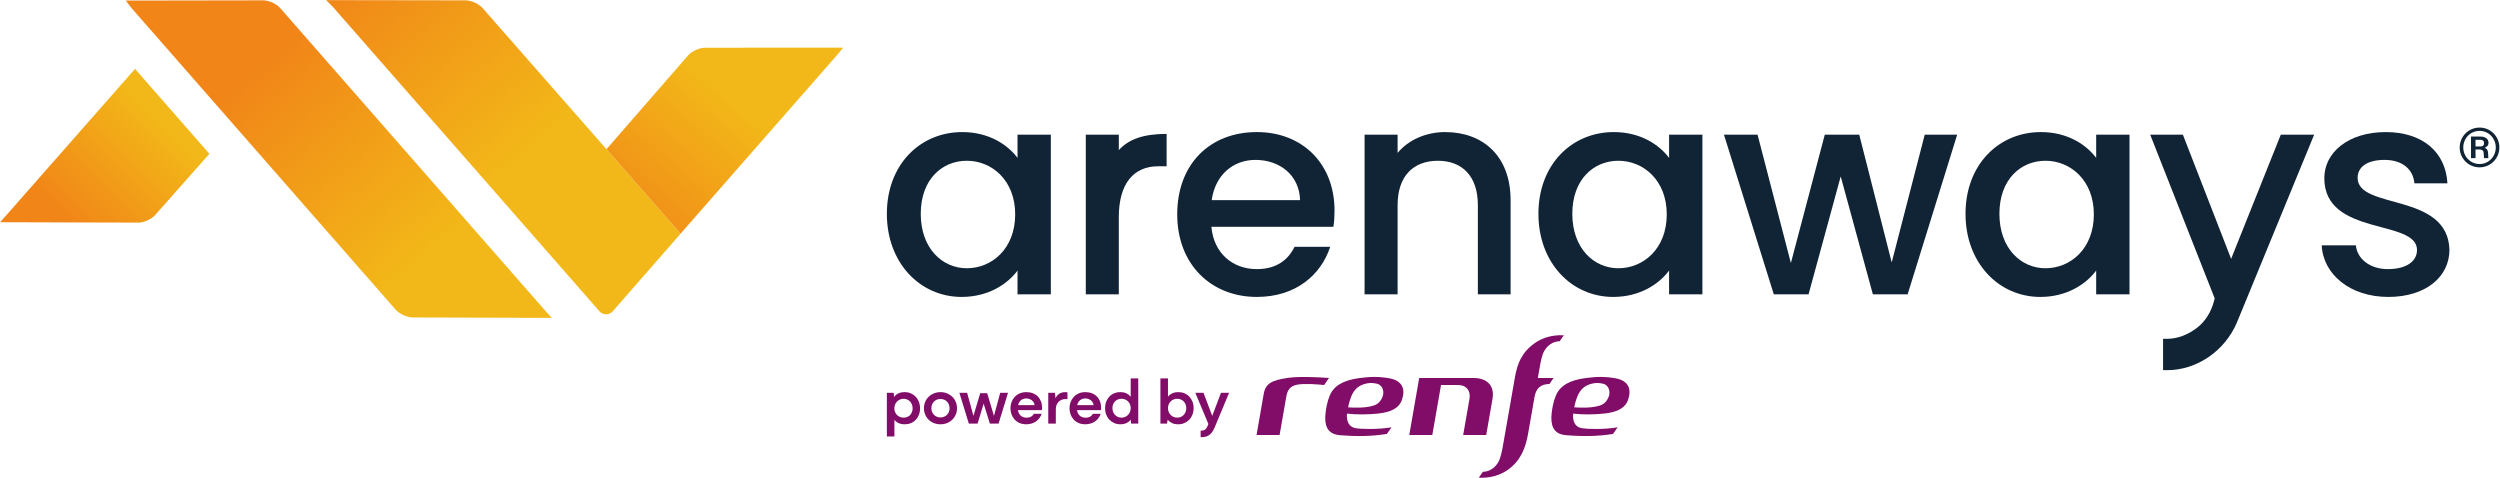 <?xml version="1.0" encoding="UTF-8" standalone="no"?>
<svg
   xmlns:dc="http://purl.org/dc/elements/1.1/"
   xmlns:cc="http://creativecommons.org/ns#"
   xmlns:rdf="http://www.w3.org/1999/02/22-rdf-syntax-ns#"
   xmlns:svg="http://www.w3.org/2000/svg"
   xmlns="http://www.w3.org/2000/svg"
   viewBox="0 0 790.907 151.147"
   height="151.147"
   width="790.907"
   xml:space="preserve"
   id="svg2"
   version="1.1"><defs
     id="defs6"><clipPath
       id="clipPath40"
       clipPathUnits="userSpaceOnUse"><path
         id="path38"
         d="m 1292.96,397.738 16.55,-18.246 -329.998,0.957 c -13.399,0.043 -31.578,8.324 -40.407,18.403 l -626.46,715.318 -14.254,18.37 326.175,0.55 c 13.399,0.02 31.582,-8.21 40.407,-18.29 z" /></clipPath><linearGradient
       id="linearGradient48"
       spreadMethod="pad"
       gradientTransform="matrix(-493.365,581.772,581.772,493.365,1107.41,397.396)"
       gradientUnits="userSpaceOnUse"
       y2="0"
       x2="1"
       y1="0"
       x1="0"><stop
         id="stop42"
         offset="0"
         style="stop-opacity:1;stop-color:#f2b718" /><stop
         id="stop44"
         offset="0.217"
         style="stop-opacity:1;stop-color:#f2b718" /><stop
         id="stop46"
         offset="1"
         style="stop-opacity:1;stop-color:#f18518" /></linearGradient><clipPath
       id="clipPath58"
       clipPathUnits="userSpaceOnUse"><path
         id="path56"
         d="M 368.504,623.789 C 359.676,613.711 341.496,605.5 328.098,605.539 L 0,606.496 16.594,624.898 320.566,970.469 335.863,952.809 480.211,787.984 496.98,768.855 Z" /></clipPath><linearGradient
       id="linearGradient66"
       spreadMethod="pad"
       gradientTransform="matrix(-293.719,-293.719,-293.719,293.719,450.766,903.306)"
       gradientUnits="userSpaceOnUse"
       y2="0"
       x2="1"
       y1="0"
       x1="0"><stop
         id="stop60"
         offset="0"
         style="stop-opacity:1;stop-color:#f2b718" /><stop
         id="stop62"
         offset="0.217"
         style="stop-opacity:1;stop-color:#f2b718" /><stop
         id="stop64"
         offset="1"
         style="stop-opacity:1;stop-color:#f18518" /></linearGradient><clipPath
       id="clipPath76"
       clipPathUnits="userSpaceOnUse"><path
         id="path74"
         d="M 1615.27,579.336 1454.51,395.438 c -8.83,-10.079 -23.27,-10.079 -32.09,0 l -630.451,719.872 -17.809,18.28 330.82,-0.52 c 13.39,-0.02 31.58,-8.29 40.4,-18.37 z" /></clipPath><linearGradient
       id="linearGradient84"
       spreadMethod="pad"
       gradientTransform="matrix(-499.64,589.171,589.171,499.64,1365.47,655.117)"
       gradientUnits="userSpaceOnUse"
       y2="0"
       x2="1"
       y1="0"
       x1="0"><stop
         id="stop78"
         offset="0"
         style="stop-opacity:1;stop-color:#f2b718" /><stop
         id="stop80"
         offset="0.217"
         style="stop-opacity:1;stop-color:#f2b718" /><stop
         id="stop82"
         offset="1"
         style="stop-opacity:1;stop-color:#f18518" /></linearGradient><clipPath
       id="clipPath94"
       clipPathUnits="userSpaceOnUse"><path
         id="path92"
         d="m 1949.62,1020.79 -276.31,-0.17 c -13.4,-0.01 -31.55,-8.28 -40.35,-18.39 L 1439.34,779.781 1615.23,579.387 1985.97,1002.5 c 8.83,10.08 15.08,18.3 15.08,18.3 z" /></clipPath><linearGradient
       id="linearGradient102"
       spreadMethod="pad"
       gradientTransform="matrix(-358.451,-414.837,-414.837,358.451,1799.79,991.972)"
       gradientUnits="userSpaceOnUse"
       y2="0"
       x2="1"
       y1="0"
       x1="0"><stop
         id="stop96"
         offset="0"
         style="stop-opacity:1;stop-color:#f2b718" /><stop
         id="stop98"
         offset="0.217"
         style="stop-opacity:1;stop-color:#f2b718" /><stop
         id="stop100"
         offset="1"
         style="stop-opacity:1;stop-color:#f18518" /></linearGradient></defs><g
     transform="matrix(1.333,0,0,-1.333,0,151.147)"
     id="g10"><g
       transform="scale(0.1)"
       id="g12"><path
         id="path14"
         style="fill:#112436;fill-opacity:1;fill-rule:nonzero;stroke:none"
         d="m 2294.54,752.348 c -58.45,0 -109.3,-44.004 -109.3,-125.832 0,-81.817 50.85,-129.266 109.3,-129.266 59.13,0 114.82,46.07 114.82,127.895 0,81.132 -55.69,127.203 -114.82,127.203 z m -10.98,68.074 c 63.95,0 107.96,-30.254 131.34,-61.195 v 55.007 h 79.07 V 435.371 h -79.07 v 56.379 c -24.07,-32.312 -69.45,-62.566 -132.71,-62.566 -98.32,0 -177.4,80.445 -177.4,197.332 0,116.894 79.08,193.906 178.77,193.906" /><path
         id="path16"
         style="fill:#112436;fill-opacity:1;fill-rule:nonzero;stroke:none"
         d="m 3840.9,752.348 c -58.44,0 -109.29,-44.004 -109.29,-125.832 0,-81.817 50.85,-129.266 109.29,-129.266 59.14,0 114.83,46.07 114.83,127.895 0,81.132 -55.69,127.203 -114.83,127.203 z m -10.97,68.074 c 63.95,0 107.95,-30.254 131.33,-61.195 v 55.007 h 79.08 V 435.371 h -79.08 v 56.379 c -24.07,-32.312 -69.44,-62.566 -132.7,-62.566 -98.33,0 -177.4,80.445 -177.4,197.332 0,116.894 79.07,193.906 178.77,193.906" /><path
         id="path18"
         style="fill:#112436;fill-opacity:1;fill-rule:nonzero;stroke:none"
         d="m 4854.52,752.348 c -58.44,0 -109.29,-44.004 -109.29,-125.832 0,-81.817 50.85,-129.266 109.29,-129.266 59.14,0 114.83,46.07 114.83,127.895 0,81.132 -55.69,127.203 -114.83,127.203 z m -10.97,68.074 c 63.95,0 107.96,-30.254 131.33,-61.195 v 55.007 h 79.08 V 435.371 h -79.08 v 56.379 c -24.06,-32.312 -69.44,-62.566 -132.7,-62.566 -98.33,0 -177.4,80.445 -177.4,197.332 0,116.894 79.07,193.906 178.77,193.906" /><path
         id="path20"
         style="fill:#112436;fill-opacity:1;fill-rule:nonzero;stroke:none"
         d="m 2655.3,435.371 h -78.38 v 378.863 h 78.38 v -36.57 c 23.84,26.399 59.83,38.449 113.46,38.449 v -76.832 h -19.94 c -57.76,0 -93.52,-40.203 -93.52,-120.656 V 435.371" /><path
         id="path22"
         style="fill:#112436;fill-opacity:1;fill-rule:nonzero;stroke:none"
         d="m 2875.72,658.836 h 209.72 c -1.38,58.441 -47.45,95.574 -105.9,95.574 -52.94,0 -95.57,-35.754 -103.82,-95.574 z m 107.26,-229.652 c -108.64,0 -189.08,77.011 -189.08,195.961 0,118.953 77.01,195.277 189.08,195.277 107.96,0 184.28,-74.945 184.28,-186.34 0,-13.066 -0.69,-25.437 -2.75,-38.504 h -289.48 c 5.5,-62.574 50.2,-100.387 107.95,-100.387 48.13,0 74.95,23.375 89.39,52.946 h 84.57 c -21.31,-66.012 -81.13,-118.953 -173.96,-118.953" /><path
         id="path24"
         style="fill:#112436;fill-opacity:1;fill-rule:nonzero;stroke:none"
         d="m 3507.42,647.148 c 0,69.446 -37.82,105.2 -94.89,105.2 -57.75,0 -95.57,-35.754 -95.57,-105.2 V 435.371 h -78.39 v 378.863 h 78.39 v -43.32 c 25.44,30.941 67.38,49.508 112.77,49.508 88.69,0 155.39,-55.695 155.39,-161.586 V 435.371 h -77.7 v 211.777" /><path
         id="path26"
         style="fill:#112436;fill-opacity:1;fill-rule:nonzero;stroke:none"
         d="m 4091.49,814.234 h 79.76 l 79.07,-304.605 80.45,304.605 h 81.82 l 77.01,-303.23 78.39,303.23 H 4645 L 4527.42,435.371 h -82.51 l -76.32,279.852 -76.32,-279.852 h -82.51 l -118.27,378.863" /><path
         id="path28"
         style="fill:#112436;fill-opacity:1;fill-rule:nonzero;stroke:none"
         d="m 5668.26,429.184 c -90.76,0 -154.71,53.629 -158.14,122.386 h 81.13 c 2.75,-30.937 32.32,-56.379 75.64,-56.379 45.37,0 69.44,19.254 69.44,45.379 0,74.258 -220.03,31.633 -220.03,170.524 0,60.508 56.38,109.328 145.77,109.328 85.95,0 142.33,-46.07 146.46,-121.703 h -78.39 c -2.75,33.004 -28.19,55.691 -70.82,55.691 -41.94,0 -63.94,-17.187 -63.94,-42.633 0,-76.316 213.84,-33.687 217.96,-170.519 0,-63.945 -55.69,-112.074 -145.08,-112.074" /><path
         id="path30"
         style="fill:#112436;fill-opacity:1;fill-rule:nonzero;stroke:none"
         d="M 5413.04,814.234 5295.17,519.57 5180.69,814.234 h -77.57 l 153.04,-388.511 -1.47,-5.762 c -6.74,-26.441 -21.11,-49.184 -40.46,-64.02 -22.01,-16.871 -47.16,-26.164 -70.82,-26.164 h -9.76 v -74.394 h 9.76 c 70.47,0 137.05,45.613 165.71,113.586 l 183.1,445.265 h -79.18" /><path
         id="path32"
         style="fill:#112436;fill-opacity:1;fill-rule:nonzero;stroke:none"
         d="m 5875.2,802.148 v -15.894 h 9 c 3.08,0.125 11.21,-0.996 11.21,8.004 0,7.89 -7.14,7.89 -10.22,7.89 z m 11.71,7.641 c 8.39,0 19.11,-3.203 19.11,-14.793 0,-4.808 -1.85,-8.863 -9,-11.941 4.8,-1.731 7.52,-4.809 8.01,-12.203 0.61,-9.618 0.6,-9.43 0.6,-12.2 h -10.34 c -0.01,2.469 -0.37,7.762 -0.74,11.582 -0.36,4.067 -1.11,8.875 -11.08,8.875 h -8.27 v -20.457 h -10.72 v 51.137 z m -2.22,13.438 c -21.93,0 -38.58,-17.868 -38.58,-39.313 0,-21.816 17.39,-39.312 38.71,-39.312 21.2,0 38.45,17.253 38.45,39.312 0,21.199 -16.39,39.313 -38.45,39.313 z m 0.37,7.89 c 26.26,0 46.72,-21.566 46.72,-47.203 0,-26.254 -21.08,-47.199 -46.96,-47.199 -26.13,0 -47.21,20.945 -47.21,47.199 0,25.512 20.34,47.203 47.33,47.203 h 0.12" /><g
         id="g34"><g
           clip-path="url(#clipPath40)"
           id="g36"><path
             id="path50"
             style="fill:url(#linearGradient48);fill-opacity:1;fill-rule:nonzero;stroke:none"
             d="m 1292.96,397.738 16.55,-18.246 -329.998,0.957 c -13.399,0.043 -31.578,8.324 -40.407,18.403 l -626.46,715.318 -14.254,18.37 326.175,0.55 c 13.399,0.02 31.582,-8.21 40.407,-18.29 L 1292.96,397.738" /></g></g><g
         id="g52"><g
           clip-path="url(#clipPath58)"
           id="g54"><path
             id="path68"
             style="fill:url(#linearGradient66);fill-opacity:1;fill-rule:nonzero;stroke:none"
             d="M 368.504,623.789 C 359.676,613.711 341.496,605.5 328.098,605.539 L 0,606.496 16.594,624.898 320.566,970.469 335.863,952.809 480.211,787.984 496.98,768.855 368.504,623.789" /></g></g><g
         id="g70"><g
           clip-path="url(#clipPath76)"
           id="g72"><path
             id="path86"
             style="fill:url(#linearGradient84);fill-opacity:1;fill-rule:nonzero;stroke:none"
             d="M 1615.27,579.336 1454.51,395.438 c -8.83,-10.079 -23.27,-10.079 -32.09,0 l -630.451,719.872 -17.809,18.28 330.82,-0.52 c 13.39,-0.02 31.58,-8.29 40.4,-18.37 l 469.89,-535.364" /></g></g><g
         id="g88"><g
           clip-path="url(#clipPath94)"
           id="g90"><path
             id="path104"
             style="fill:url(#linearGradient102);fill-opacity:1;fill-rule:nonzero;stroke:none"
             d="m 1949.62,1020.79 -276.31,-0.17 c -13.4,-0.01 -31.55,-8.28 -40.35,-18.39 L 1439.34,779.781 1615.23,579.387 1985.97,1002.5 c 8.83,10.08 15.08,18.3 15.08,18.3 l -51.43,-0.01" /></g></g><path
         id="path106"
         style="fill:#810d69;fill-opacity:1;fill-rule:nonzero;stroke:none"
         d="m 2164.39,156.105 c -1.04,-2.699 -2.47,-5.042 -4.29,-7.015 -1.82,-1.981 -4.05,-3.543 -6.71,-4.684 -2.65,-1.148 -5.59,-1.715 -8.81,-1.715 -3.23,0 -6.19,0.567 -8.9,1.715 -2.7,1.141 -5.01,2.703 -6.94,4.684 -1.92,1.973 -3.43,4.316 -4.52,7.015 -1.1,2.704 -1.64,5.571 -1.64,8.583 0,3.121 0.54,6.058 1.64,8.816 1.09,2.754 2.6,5.152 4.52,7.18 1.93,2.027 4.24,3.668 6.94,4.91 2.71,1.25 5.67,1.879 8.9,1.879 3.22,0 6.16,-0.629 8.81,-1.879 2.66,-1.242 4.89,-2.883 6.71,-4.91 1.82,-2.028 3.25,-4.426 4.29,-7.18 1.04,-2.758 1.56,-5.695 1.56,-8.816 0,-3.012 -0.52,-5.879 -1.56,-8.583 z m 8.9,36.278 c -3.23,3.379 -7.08,6.035 -11.55,7.961 -4.47,1.926 -9.36,2.883 -14.67,2.883 -6.13,0 -11.26,-1.039 -15.36,-3.122 -4.11,-2.082 -7.31,-4.89 -9.6,-8.421 l -1.25,9.984 h -16.07 V 98.059 h 17.94 v 39.484 c 2.5,-3.23 5.75,-5.805 9.76,-7.734 4,-1.911 9.02,-2.879 15.05,-2.879 5.2,0 9.99,0.91 14.36,2.73 4.37,1.82 8.16,4.426 11.39,7.801 3.22,3.379 5.75,7.383 7.57,12.012 1.81,4.629 2.73,9.703 2.73,15.215 0,5.621 -0.92,10.792 -2.73,15.531 -1.82,4.726 -4.35,8.789 -7.57,12.164" /><path
         id="path108"
         style="fill:#810d69;fill-opacity:1;fill-rule:nonzero;stroke:none"
         d="m 2252.01,156.418 c -1.1,-2.703 -2.58,-5.02 -4.45,-6.945 -1.87,-1.926 -4.14,-3.457 -6.79,-4.602 -2.65,-1.141 -5.54,-1.715 -8.66,-1.715 -3.22,0 -6.16,0.574 -8.81,1.715 -2.66,1.145 -4.92,2.676 -6.79,4.602 -1.87,1.925 -3.36,4.242 -4.45,6.945 -1.09,2.711 -1.64,5.566 -1.64,8.586 0,3.121 0.55,6.027 1.64,8.734 1.09,2.703 2.58,5.02 4.45,6.946 1.87,1.925 4.13,3.461 6.79,4.601 2.65,1.141 5.59,1.715 8.81,1.715 3.12,0 6.01,-0.574 8.66,-1.715 2.65,-1.14 4.92,-2.676 6.79,-4.601 1.87,-1.926 3.35,-4.243 4.45,-6.946 1.09,-2.707 1.63,-5.613 1.63,-8.734 0,-3.02 -0.54,-5.875 -1.63,-8.586 z m 8.11,35.812 c -3.49,3.375 -7.62,6.059 -12.41,8.032 -4.78,1.98 -9.98,2.965 -15.6,2.965 -5.72,0 -10.97,-0.985 -15.76,-2.965 -4.78,-1.973 -8.92,-4.657 -12.4,-8.032 -3.49,-3.386 -6.22,-7.414 -8.19,-12.093 -1.98,-4.684 -2.97,-9.727 -2.97,-15.133 0,-5.41 0.99,-10.43 2.97,-15.059 1.97,-4.632 4.7,-8.66 8.19,-12.09 3.48,-3.433 7.62,-6.117 12.4,-8.046 4.79,-1.911 10.04,-2.879 15.76,-2.879 5.62,0 10.82,0.968 15.6,2.879 4.79,1.929 8.92,4.613 12.41,8.046 3.48,3.43 6.21,7.458 8.19,12.09 1.97,4.629 2.97,9.649 2.97,15.059 0,5.406 -1,10.449 -2.97,15.133 -1.98,4.679 -4.71,8.707 -8.19,12.093" /><path
         id="path110"
         style="fill:#810d69;fill-opacity:1;fill-rule:nonzero;stroke:none"
         d="m 2358.96,146.898 -16.07,53.836 h -16.54 l -16.07,-53.836 -14.98,54.77 h -18.41 l 22.47,-73.18 h 20.75 l 14.36,47.434 14.82,-47.434 h 20.6 l 22.46,73.18 h -18.56 l -14.83,-54.77" /><path
         id="path112"
         style="fill:#810d69;fill-opacity:1;fill-rule:nonzero;stroke:none"
         d="m 2416.42,172.332 c 0.15,0.648 0.24,1.324 0.43,1.953 0.83,2.758 2.08,5.176 3.74,7.258 1.67,2.078 3.77,3.715 6.32,4.91 2.55,1.195 5.49,1.797 8.82,1.797 2.29,0 4.55,-0.363 6.79,-1.094 2.23,-0.73 4.26,-1.769 6.08,-3.121 1.82,-1.351 3.33,-3.012 4.53,-4.992 1.19,-1.973 1.95,-4.211 2.26,-6.711 z m 46.54,20.676 c -3.28,3.273 -7.21,5.801 -11.78,7.57 -4.58,1.766 -9.68,2.649 -15.29,2.649 -6.14,0 -11.55,-1.067 -16.23,-3.196 -4.68,-2.133 -8.61,-4.972 -11.78,-8.504 -3.18,-3.539 -5.6,-7.593 -7.26,-12.175 -1.66,-4.575 -2.49,-9.356 -2.49,-14.348 0,-4.891 0.8,-9.625 2.42,-14.199 1.61,-4.582 3.97,-8.633 7.09,-12.176 3.12,-3.531 7.02,-6.367 11.71,-8.5 4.68,-2.129 10.03,-3.199 16.07,-3.199 8.94,0 16.67,2.211 23.17,6.629 6.5,4.421 11,10.539 13.5,18.332 l -18.26,-0.157 c -1.77,-3.011 -4.08,-5.3 -6.94,-6.863 -2.87,-1.558 -6.27,-2.336 -10.22,-2.336 -3.54,0 -6.61,0.567 -9.21,1.715 -2.6,1.145 -4.79,2.73 -6.55,4.758 -1.77,2.027 -3.1,4.445 -3.98,7.254 -0.42,1.343 -0.73,2.754 -0.95,4.215 h 56.73 c 0.21,0.933 0.33,1.871 0.39,2.812 0.05,0.93 0.08,1.973 0.08,3.113 0,5.411 -0.89,10.375 -2.66,14.903 -1.77,4.527 -4.29,8.425 -7.56,11.703" /><path
         id="path114"
         style="fill:#810d69;fill-opacity:1;fill-rule:nonzero;stroke:none"
         d="m 2528.41,203.227 c -5.72,0 -10.56,-1.297 -14.51,-3.899 -3.95,-2.601 -6.87,-6.187 -8.74,-10.765 l -1.56,13.105 h -15.76 v -73.18 h 17.95 v 34.016 c 0,3.742 0.57,7.101 1.71,10.066 1.15,2.965 2.76,5.512 4.84,7.649 2.08,2.129 4.58,3.761 7.49,4.91 2.91,1.141 6.14,1.715 9.67,1.715 0.73,0 1.49,-0.055 2.27,-0.156 0.78,-0.098 1.32,-0.208 1.64,-0.309 v 16.226 c -0.53,0.211 -1.23,0.364 -2.11,0.465 -0.89,0.102 -1.85,0.157 -2.89,0.157" /><path
         id="path116"
         style="fill:#810d69;fill-opacity:1;fill-rule:nonzero;stroke:none"
         d="m 2556.54,172.332 c 0.14,0.648 0.23,1.324 0.43,1.953 0.83,2.758 2.07,5.176 3.74,7.258 1.66,2.078 3.77,3.715 6.32,4.91 2.55,1.195 5.49,1.797 8.82,1.797 2.28,0 4.54,-0.363 6.78,-1.094 2.24,-0.73 4.27,-1.769 6.09,-3.121 1.82,-1.351 3.33,-3.012 4.52,-4.992 1.2,-1.973 1.95,-4.211 2.26,-6.711 z m 46.53,20.676 c -3.27,3.273 -7.2,5.801 -11.78,7.57 -4.58,1.766 -9.67,2.649 -15.29,2.649 -6.14,0 -11.55,-1.067 -16.23,-3.196 -4.68,-2.133 -8.6,-4.972 -11.78,-8.504 -3.17,-3.539 -5.59,-7.593 -7.25,-12.175 -1.67,-4.575 -2.5,-9.356 -2.5,-14.348 0,-4.891 0.81,-9.625 2.42,-14.199 1.61,-4.582 3.98,-8.633 7.1,-12.176 3.12,-3.531 7.02,-6.367 11.7,-8.5 4.68,-2.129 10.04,-3.199 16.07,-3.199 8.95,0 16.67,2.211 23.17,6.629 6.5,4.421 11,10.539 13.5,18.332 l -18.26,-0.157 c -1.77,-3.011 -4.08,-5.3 -6.94,-6.863 -2.86,-1.558 -6.27,-2.336 -10.22,-2.336 -3.54,0 -6.61,0.567 -9.2,1.715 -2.61,1.145 -4.79,2.73 -6.56,4.758 -1.77,2.027 -3.09,4.445 -3.98,7.254 -0.42,1.343 -0.73,2.754 -0.95,4.215 h 56.73 c 0.21,0.933 0.34,1.871 0.39,2.812 0.06,0.93 0.08,1.973 0.08,3.113 0,5.411 -0.88,10.375 -2.65,14.903 -1.77,4.527 -4.29,8.425 -7.57,11.703" /><path
         id="path118"
         style="fill:#810d69;fill-opacity:1;fill-rule:nonzero;stroke:none"
         d="m 2681.87,156.5 c -1.1,-2.758 -2.6,-5.148 -4.53,-7.184 -1.92,-2.023 -4.21,-3.64 -6.86,-4.836 -2.66,-1.195 -5.6,-1.789 -8.82,-1.789 -3.22,0 -6.16,0.594 -8.81,1.789 -2.66,1.196 -4.92,2.813 -6.79,4.836 -1.87,2.036 -3.33,4.426 -4.37,7.184 -1.04,2.754 -1.56,5.695 -1.56,8.816 0,3.122 0.52,6.032 1.56,8.735 1.04,2.703 2.5,5.047 4.37,7.023 1.87,1.973 4.13,3.535 6.79,4.676 2.65,1.148 5.59,1.723 8.81,1.723 3.12,0 6.03,-0.575 8.74,-1.723 2.7,-1.141 5.02,-2.703 6.94,-4.676 1.93,-1.976 3.43,-4.32 4.53,-7.023 1.09,-2.703 1.64,-5.613 1.64,-8.735 0,-3.121 -0.55,-6.062 -1.64,-8.816 z m 1.64,35.809 c -2.6,3.222 -5.88,5.851 -9.83,7.879 -3.96,2.027 -8.95,3.039 -14.98,3.039 -5.21,0 -9.99,-0.911 -14.36,-2.731 -4.37,-1.816 -8.17,-4.422 -11.39,-7.801 -3.22,-3.379 -5.75,-7.382 -7.57,-12.011 -1.82,-4.633 -2.72,-9.754 -2.72,-15.368 0,-5.519 0.9,-10.64 2.72,-15.371 1.82,-4.734 4.35,-8.797 7.57,-12.172 3.22,-3.378 7.02,-6.035 11.39,-7.964 4.37,-1.911 9.15,-2.879 14.36,-2.879 5.93,0 10.94,1.011 15.05,3.039 4.11,2.031 7.47,4.656 10.07,7.886 l 0.62,-9.367 h 17.01 v 107.348 h -17.94 v -43.527" /><path
         id="path120"
         style="fill:#810d69;fill-opacity:1;fill-rule:nonzero;stroke:none"
         d="m 2813.79,156.5 c -1.04,-2.758 -2.5,-5.148 -4.37,-7.184 -1.87,-2.023 -4.13,-3.64 -6.79,-4.836 -2.65,-1.195 -5.59,-1.789 -8.81,-1.789 -3.23,0 -6.17,0.594 -8.82,1.789 -2.65,1.196 -4.94,2.813 -6.86,4.836 -1.93,2.036 -3.44,4.426 -4.53,7.184 -1.09,2.754 -1.64,5.695 -1.64,8.816 0,3.122 0.55,6.032 1.64,8.735 1.09,2.703 2.6,5.047 4.53,7.023 1.92,1.973 4.21,3.535 6.86,4.676 2.65,1.148 5.59,1.723 8.82,1.723 3.22,0 6.16,-0.575 8.81,-1.723 2.66,-1.141 4.92,-2.703 6.79,-4.676 1.87,-1.976 3.33,-4.32 4.37,-7.023 1.04,-2.703 1.56,-5.613 1.56,-8.735 0,-3.121 -0.52,-6.062 -1.56,-8.816 z m 8.74,36.195 c -3.23,3.379 -7.02,5.985 -11.39,7.801 -4.37,1.82 -9.11,2.731 -14.2,2.731 -6.04,0 -11.08,-0.985 -15.14,-2.965 -4.05,-1.973 -7.33,-4.574 -9.83,-7.797 v 43.371 h -17.94 V 128.488 h 15.45 l 1.87,9.367 c 2.5,-3.23 5.77,-5.855 9.83,-7.886 4.06,-2.028 9.1,-3.039 15.13,-3.039 5.2,0 10.04,0.968 14.51,2.879 4.48,1.929 8.35,4.586 11.63,7.964 3.28,3.375 5.82,7.438 7.65,12.172 1.81,4.731 2.73,9.852 2.73,15.371 0,5.614 -0.92,10.735 -2.73,15.368 -1.83,4.629 -4.35,8.632 -7.57,12.011" /><path
         id="path122"
         style="fill:#810d69;fill-opacity:1;fill-rule:nonzero;stroke:none"
         d="m 2897.76,201.688 -20.75,-54.856 -20.76,54.856 h -19.37 l 30.92,-73.95 -1.24,-3.457 c -1.52,-4.082 -3.39,-7.133 -5.74,-9.269 -2.35,-2.153 -5.81,-3.184 -10.38,-3.184 h -0.97 V 96.398 c 0.77,-0.07 1.59,-0.07 2.43,-0.07 4.21,0 7.95,0.551 11.13,1.66 3.18,1.113 5.95,2.633 8.3,4.571 2.42,2 4.5,4.421 6.37,7.191 1.8,2.84 3.46,5.949 4.91,9.41 l 34.45,82.528 h -19.3" /><path
         id="path124"
         style="fill:#810d69;fill-opacity:1;fill-rule:nonzero;stroke:none"
         d="m 3496.89,236.824 h -128.71 c -6.78,-38.148 -18,-103.426 -23.57,-135.312 h 54.68 c 4.18,23.988 15.63,89.789 20.7,118.593 h 41.02 c 17.21,0 29.59,-11.621 26.72,-31.535 -2.73,-15.765 -9.34,-53.754 -15.17,-87.058 h 54.67 c 3.89,22.379 11.46,65.761 15.01,86.203 4.88,27.715 -9.77,49.109 -45.35,49.109" /><path
         id="path126"
         style="fill:#810d69;fill-opacity:1;fill-rule:nonzero;stroke:none"
         d="m 3206.89,193.016 c 6.78,16.129 16.76,26.265 35.42,30.543 8.26,1.91 15.3,1.879 25.18,-0.262 14.65,-3.125 19.16,-20.211 12.71,-33.543 -7.18,-14.875 -16.79,-18.203 -29.37,-20.77 -13.62,-2.832 -31.56,-3.226 -51.31,-1.875 1.38,8.262 4.84,19.879 7.37,25.907 m 10.7,-75.387 c -25.41,4.191 -20.67,34.566 -20.67,34.566 22.54,-2.699 50.98,-2.074 70.41,-0.129 16.82,1.645 50,5.825 59.48,31.7 9.38,25.64 2.23,46.379 -28.71,52.172 -22.78,4.21 -43.94,4.445 -71.59,0.722 -39.47,-5.301 -61.19,-18.664 -70.84,-42.133 -5.3,-12.933 -8.49,-28.308 -9.91,-42.265 -2.5,-25.383 2.28,-48.653 34.04,-51.184 42.59,-3.43 76.1,-2.668 111.59,2.891 l 11.06,15.769 c -33.68,-5.59 -72.06,-4.238 -84.86,-2.109" /><path
         id="path128"
         style="fill:#810d69;fill-opacity:1;fill-rule:nonzero;stroke:none"
         d="m 3743.63,193.016 c 6.75,16.129 16.72,26.265 35.35,30.543 8.26,1.91 15.34,1.879 25.21,-0.262 14.65,-3.125 19.13,-20.211 12.74,-33.543 -7.21,-14.875 -16.78,-18.203 -29.36,-20.77 -13.63,-2.832 -31.57,-3.226 -51.32,-1.875 1.35,8.262 4.81,19.879 7.38,25.907 m 10.66,-75.387 c -25.41,4.191 -20.67,34.566 -20.67,34.566 22.58,-2.699 50.99,-2.074 70.41,-0.129 16.82,1.645 50,5.825 59.45,31.7 9.38,25.64 2.27,46.379 -28.67,52.172 -22.81,4.21 -43.98,4.445 -71.63,0.722 -39.47,-5.301 -61.13,-18.664 -70.8,-42.133 -5.34,-12.933 -8.53,-28.308 -9.91,-42.265 -2.5,-25.383 2.27,-48.653 34.03,-51.184 42.57,-3.43 76.07,-2.668 111.62,2.891 l 11.03,15.769 c -33.67,-5.59 -72.02,-4.238 -84.86,-2.109" /><path
         id="path130"
         style="fill:#810d69;fill-opacity:1;fill-rule:nonzero;stroke:none"
         d="m 3052.61,191.73 c 2.9,16.524 8.76,26.071 26.7,29.329 16.06,2.929 45.78,0.988 63.23,-0.954 l 11.72,16.754 c -26.44,1.911 -71.07,4.082 -97.53,0.231 -37.73,-5.465 -53.1,-13.168 -57.38,-37.297 -2.53,-14.449 -13.92,-79.754 -17.15,-98.281 h 54.68 c 3.75,21.519 13.06,74.945 15.73,90.218" /><path
         id="path132"
         style="fill:#810d69;fill-opacity:1;fill-rule:nonzero;stroke:none"
         d="m 3642.71,319.742 c -31.08,-21.789 -41.61,-48.519 -47.34,-81.371 L 3572.2,105.82 c -5.2,-30.148 -7.51,-45.89 -12.64,-60.699 -4.12,-12.41 -17.64,-30.652 -40.16,-30.941 l -9.84,-14.02 c 29.06,-1.422 52.3,6.969 68.73,18.461 31.07,21.758 42.53,52.898 48.29,85.68 0.39,2.238 10.5,60.273 15.34,87.758 3.52,19.519 13.76,30.218 35.32,30.515 l 10,14.25 h -37.52 c 5.33,30.418 7.24,43.551 11.62,56.192 4.28,12.41 17.67,30.644 40.12,30.906 l 10.01,14.254 c -29.13,1.449 -52.34,-6.946 -68.76,-18.434" /></g></g></svg>